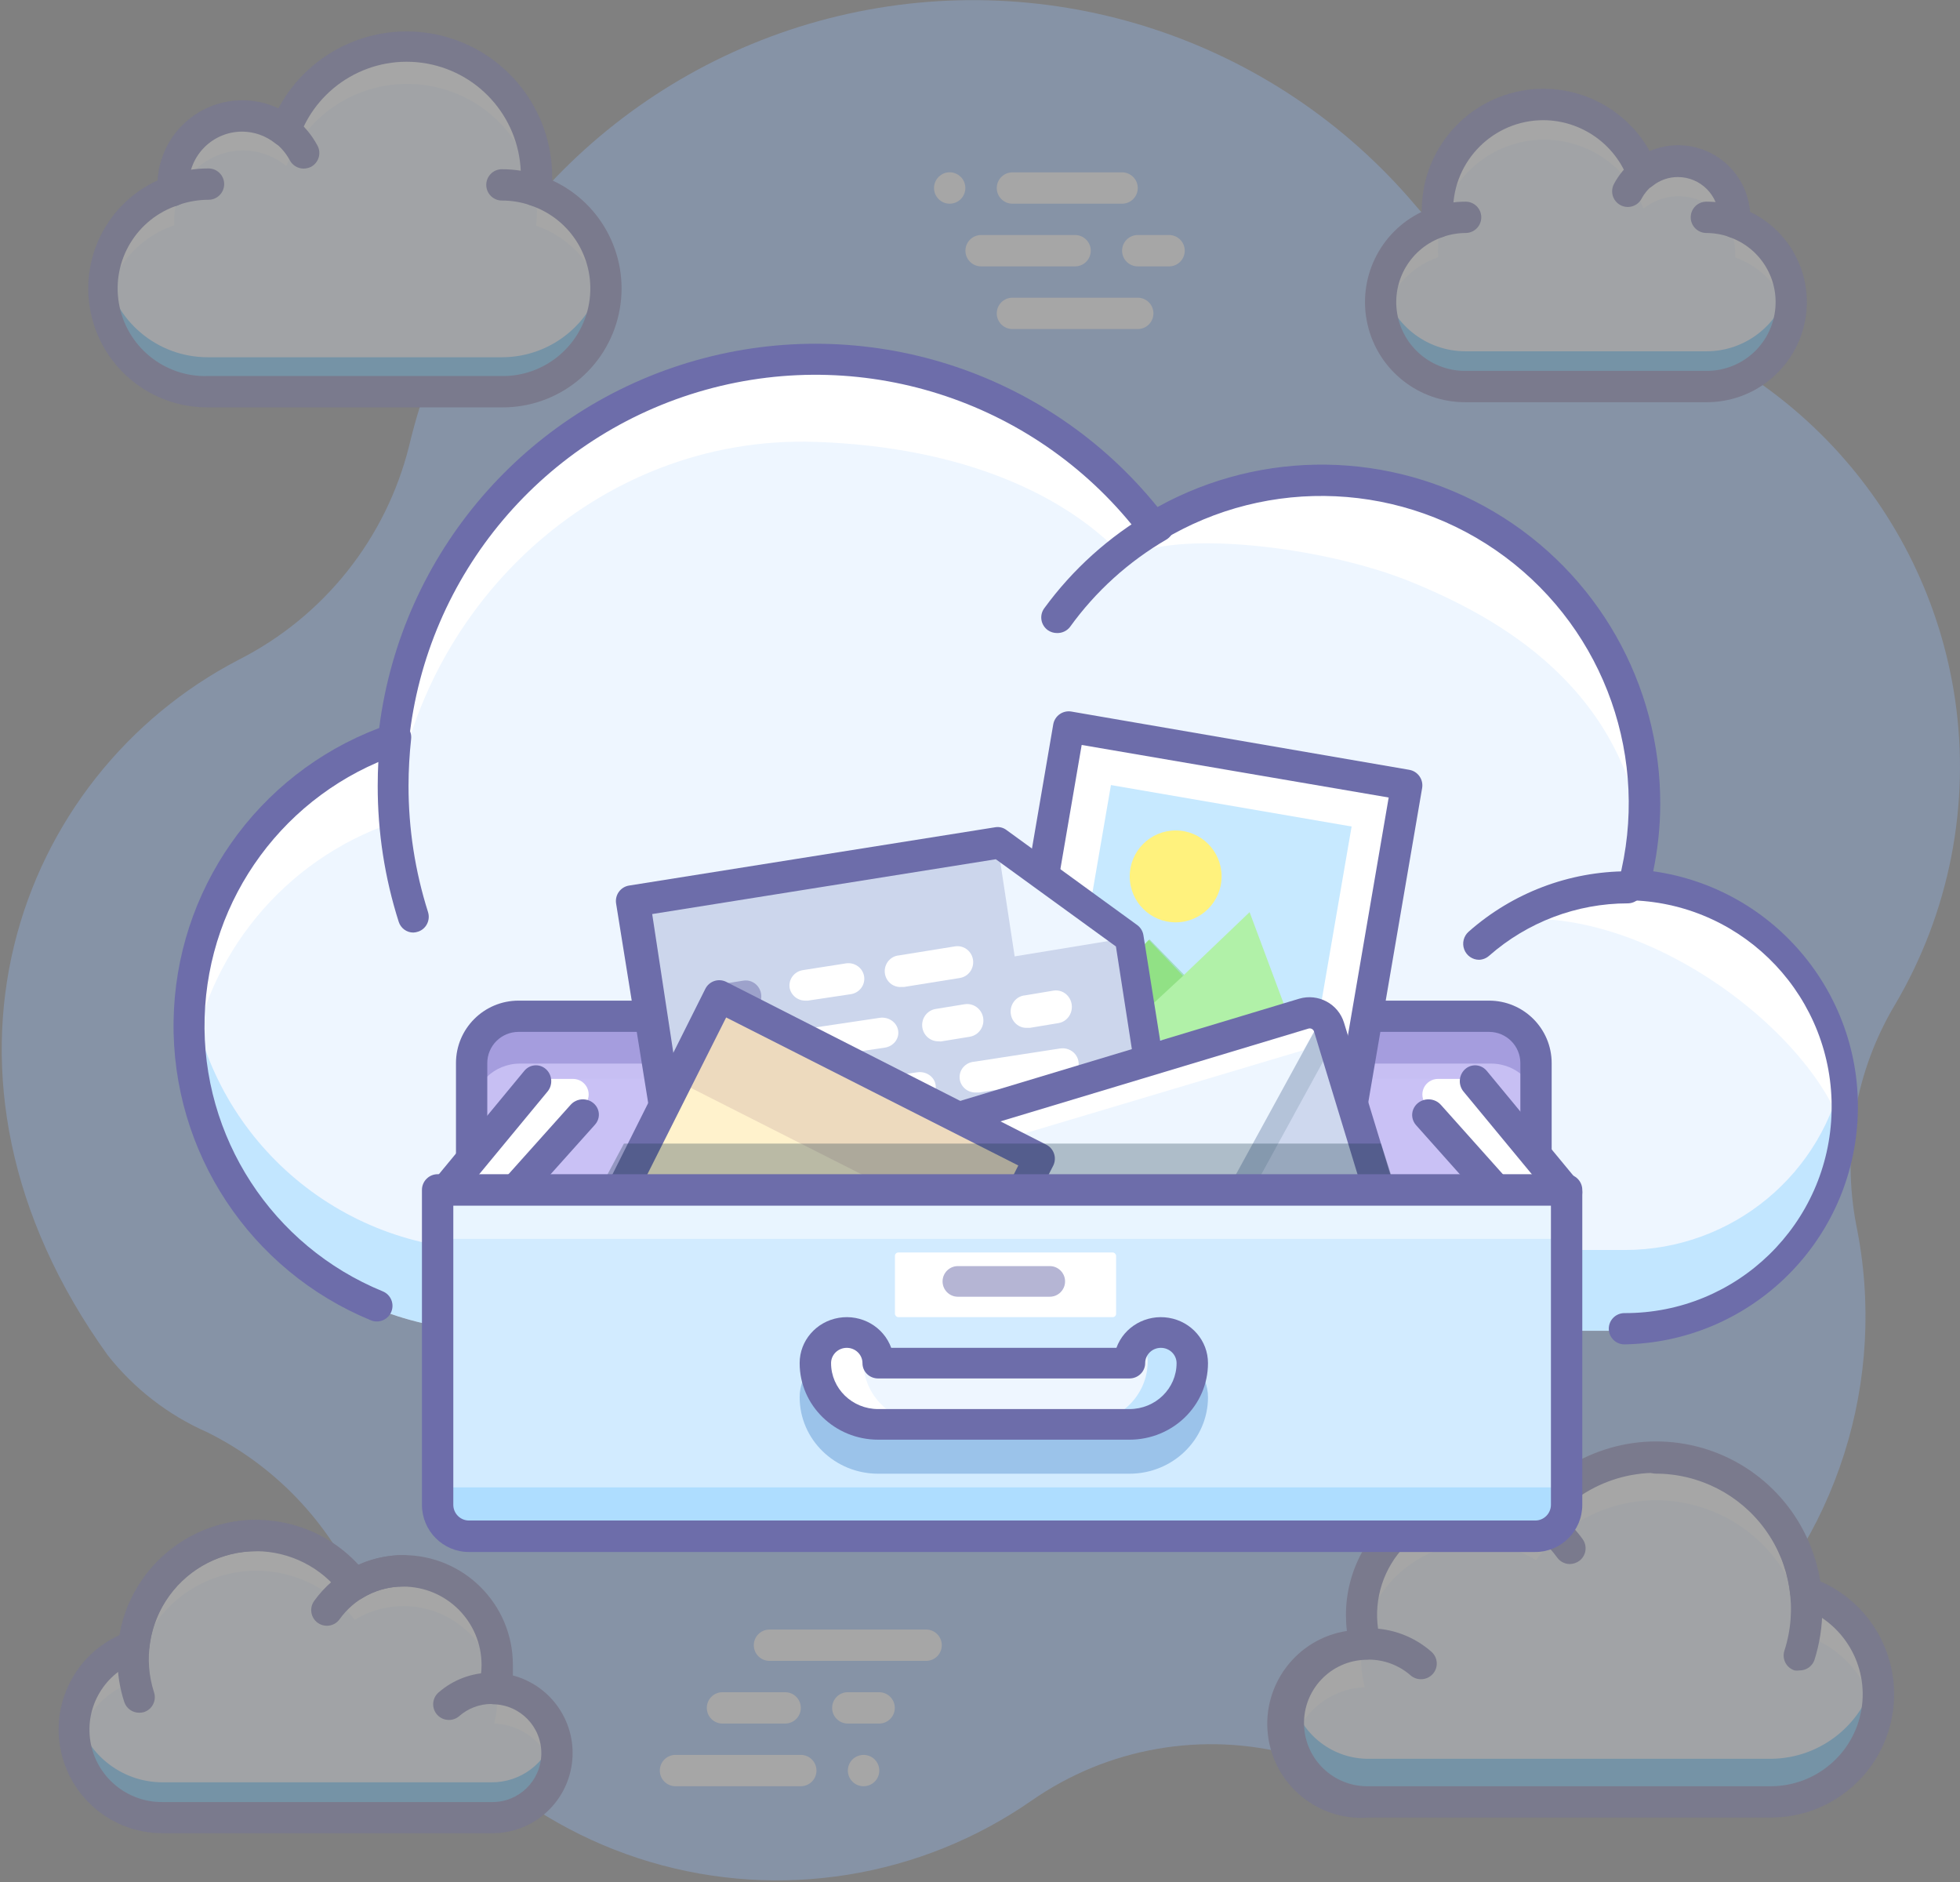 <?xml version="1.0" encoding="UTF-8"?>
<svg width="576px" height="553px" viewBox="0 0 576 553" version="1.1" xmlns="http://www.w3.org/2000/svg" xmlns:xlink="http://www.w3.org/1999/xlink">
    <rect x="0" y="0" width="576" height="553" fill="#808080" stroke="none"/>
    <title>import</title>
    <g id="Grafická-značka" stroke="none" stroke-width="1" fill="none" fill-rule="evenodd">
        <g id="import" fill-rule="nonzero">
            <g id="Group" opacity="0.3">
                <path d="M574.573,205.601 C566.167,148.352 522.967,102.412 466.344,90.509 C446.686,86.295 428.977,75.692 415.981,60.354 C374.479,11.303 308.909,-10.22 246.412,4.694 C183.916,19.608 135.129,68.423 120.249,130.929 C113.476,158.194 95.177,181.165 70.116,193.861 C4.884,227.744 -27.755,315.675 31.677,398.219 C39.424,408.033 49.462,415.795 60.909,420.823 C81.91,431.243 98.309,449.07 106.945,470.865 C121.968,507.72 152.919,535.756 191.075,547.072 C229.23,558.389 270.461,551.761 303.148,529.056 C325.468,513.497 353.515,508.578 379.797,515.613 C424.518,527.738 472.328,515.805 506.109,484.088 C539.889,452.371 554.808,405.406 545.525,360.008 C541.214,337.648 545.312,314.482 557.033,294.958 C572.872,268.034 579.059,236.515 574.573,205.601 Z" id="Path" fill="#95BFFF"></path>
                <path d="M157.4,55.981 C157.585,54.592 157.677,53.193 157.676,51.791 C157.34,33.598 144.208,18.172 126.302,14.938 C108.396,11.703 90.698,21.561 84.019,38.487 C80.466,35.553 76.013,33.928 71.405,33.883 C66.021,33.871 60.852,35.998 57.036,39.797 C53.22,43.596 51.07,48.755 51.058,54.139 C51.058,54.738 51.058,55.29 51.058,55.889 C36.723,60.514 27.952,74.957 30.459,89.809 C32.965,104.662 45.989,115.427 61.047,115.092 L147.502,115.092 C162.346,115.092 175.017,104.366 177.468,89.726 C179.92,75.085 171.434,60.816 157.4,55.981 Z" id="Path" fill="#EEF6FF"></path>
                <path d="M147.502,104.964 L61.047,104.964 C46.167,104.969 33.459,94.226 30.986,79.552 C30.695,81.255 30.541,82.98 30.526,84.708 C30.538,92.787 33.762,100.529 39.487,106.228 C45.212,111.928 52.969,115.117 61.047,115.092 L147.502,115.092 C155.576,115.117 163.328,111.926 169.046,106.225 C174.764,100.525 177.977,92.782 177.977,84.708 C177.977,82.981 177.839,81.257 177.563,79.552 C175.09,94.226 162.382,104.969 147.502,104.964 L147.502,104.964 Z" id="Path" fill="#5CBEFF"></path>
                <path d="M51.196,66.201 C51.196,65.603 51.196,65.05 51.196,64.452 C51.208,59.067 53.359,53.908 57.174,50.109 C60.99,46.31 66.159,44.183 71.543,44.195 C76.151,44.24 80.604,45.865 84.157,48.799 C90.836,31.873 108.535,22.016 126.44,25.25 C144.346,28.484 157.479,43.911 157.814,62.104 C157.815,63.505 157.723,64.904 157.538,66.293 C168.048,69.895 175.771,78.923 177.701,89.864 C177.98,88.221 178.119,86.558 178.116,84.892 C178.088,71.906 169.823,60.369 157.538,56.165 C157.723,54.776 157.815,53.377 157.814,51.976 C157.479,33.783 144.346,18.356 126.44,15.122 C108.535,11.888 90.836,21.745 84.157,38.671 C80.604,35.737 76.151,34.112 71.543,34.067 C66.159,34.055 60.99,36.182 57.174,39.981 C53.359,43.78 51.208,48.939 51.196,54.324 C51.196,54.922 51.196,55.474 51.196,56.073 C38.897,60.223 30.592,71.727 30.526,84.708 C30.538,86.375 30.692,88.039 30.986,89.68 C32.937,78.754 40.682,69.756 51.196,66.201 L51.196,66.201 Z" id="Path" fill="#FFFFFF"></path>
                <path d="M147.502,119.697 L61.047,119.697 C44.588,119.779 30.302,108.363 26.752,92.289 C23.203,76.216 31.352,59.845 46.316,52.988 C46.787,44.72 51.33,37.224 58.443,32.98 C65.555,28.737 74.309,28.299 81.809,31.811 C91.048,14.555 110.822,5.773 129.818,10.49 C148.815,15.206 162.185,32.218 162.279,51.791 C162.279,52.206 162.279,52.574 162.279,52.988 C177.251,59.849 185.4,76.233 181.838,92.312 C178.276,108.392 163.97,119.801 147.502,119.697 Z M71.221,38.671 C67.058,38.659 63.06,40.301 60.107,43.236 C57.155,46.172 55.489,50.16 55.477,54.324 C55.477,54.784 55.477,55.198 55.477,55.659 C55.597,57.697 54.36,59.571 52.439,60.262 C40.237,64.181 32.778,76.48 34.943,89.112 C37.108,101.744 48.237,110.857 61.047,110.489 L147.502,110.489 C160.161,110.61 171.029,101.505 173.127,89.02 C175.225,76.534 167.93,64.378 155.926,60.354 C153.879,59.654 152.596,57.624 152.842,55.474 C152.989,54.252 153.066,53.023 153.072,51.791 C153.113,35.515 141.47,21.555 125.45,18.675 C109.43,15.795 93.654,24.826 88.024,40.098 C87.503,41.473 86.357,42.517 84.94,42.906 C83.52,43.302 81.997,42.994 80.843,42.078 C78.106,39.899 74.719,38.7 71.221,38.671 Z" id="Shape" fill="#6D6DAA"></path>
                <path d="M147.502,54.324 C150.9,54.327 154.275,54.887 157.492,55.981" id="Path" fill="#EEF6FF"></path>
                <path d="M157.492,60.585 C156.976,60.593 156.462,60.516 155.972,60.354 C153.251,59.397 150.386,58.914 147.502,58.927 C144.959,58.927 142.898,56.866 142.898,54.324 C142.898,51.781 144.959,49.72 147.502,49.72 C151.419,49.718 155.309,50.372 159.011,51.653 C161.339,52.556 162.524,55.15 161.681,57.5 C161.055,59.294 159.391,60.52 157.492,60.585 Z" id="Path" fill="#6D6DAA"></path>
                <path d="M51.196,56.027 C54.436,54.892 57.845,54.316 61.277,54.324" id="Path" fill="#EEF6FF"></path>
                <path d="M51.196,60.631 C48.653,61.05 46.252,59.329 45.833,56.787 C45.413,54.244 47.134,51.843 49.677,51.423 C53.408,50.134 57.33,49.48 61.277,49.49 C63.82,49.49 65.881,51.551 65.881,54.093 C65.881,56.636 63.82,58.697 61.277,58.697 C58.365,58.703 55.472,59.185 52.715,60.124 C52.242,60.38 51.728,60.552 51.196,60.631 Z" id="Path" fill="#6D6DAA"></path>
                <path d="M83.697,38.349 C86.003,40.107 87.89,42.355 89.221,44.932" id="Path" fill="#EEF6FF"></path>
                <path d="M89.267,49.536 C87.554,49.548 85.975,48.608 85.17,47.096 C84.108,45.117 82.651,43.378 80.889,41.986 C79.589,40.974 78.928,39.346 79.155,37.715 C79.381,36.084 80.46,34.698 81.986,34.078 C83.511,33.459 85.252,33.7 86.551,34.712 C89.345,36.913 91.65,39.673 93.318,42.814 C94.5,45.065 93.634,47.847 91.385,49.029 C90.723,49.348 90.001,49.521 89.267,49.536 L89.267,49.536 Z" id="Path" fill="#6D6DAA"></path>
                <path d="M422.61,65.234 C422.539,64.084 422.539,62.931 422.61,61.782 C422.642,46.723 433.435,33.841 448.254,31.173 C463.074,28.505 477.681,36.815 482.962,50.917 C487.945,46.945 494.76,46.172 500.506,48.928 C506.252,51.683 509.916,57.481 509.939,63.853 C509.939,64.36 509.939,64.82 509.939,65.28 C521.459,69.219 528.42,80.933 526.372,92.934 C524.324,104.935 513.873,113.678 501.699,113.573 L430.712,113.573 C418.512,113.677 408.046,104.896 406.029,92.862 C404.012,80.829 411.042,69.114 422.61,65.234 L422.61,65.234 Z" id="Path" fill="#EEF6FF"></path>
                <path d="M422.61,75.593 C422.539,74.443 422.539,73.29 422.61,72.14 C422.642,57.082 433.435,44.199 448.254,41.532 C463.074,38.864 477.681,47.173 482.962,61.275 C487.945,57.303 494.76,56.531 500.506,59.286 C506.252,62.041 509.916,67.839 509.939,74.211 C509.939,74.718 509.939,75.178 509.939,75.639 C518.163,78.534 524.274,85.518 526.052,94.053 C528.815,81.766 521.864,69.374 509.939,65.326 C509.939,64.866 509.939,64.406 509.939,63.899 C509.916,57.527 506.252,51.729 500.506,48.974 C494.76,46.218 487.945,46.991 482.962,50.963 C477.681,36.861 463.074,28.551 448.254,31.219 C433.435,33.887 422.642,46.769 422.61,61.828 C422.539,62.977 422.539,64.13 422.61,65.28 C410.608,69.275 403.584,81.712 406.359,94.053 C408.131,85.459 414.31,78.44 422.61,75.593 L422.61,75.593 Z" id="Path" fill="#FFFFFF"></path>
                <path d="M501.469,103.215 L430.712,103.215 C419.005,103.227 408.87,95.084 406.359,83.649 C405.973,85.31 405.772,87.008 405.761,88.713 C405.773,95.319 408.409,101.649 413.088,106.311 C417.767,110.973 424.107,113.585 430.712,113.573 L501.469,113.573 C508.074,113.585 514.413,110.973 519.093,106.311 C523.772,101.649 526.408,95.319 526.42,88.713 C526.408,87.008 526.208,85.31 525.821,83.649 C523.311,95.084 513.176,103.227 501.469,103.215 L501.469,103.215 Z" id="Path" fill="#5CBEFF"></path>
                <path d="M501.469,118.177 L430.712,118.177 C416.953,118.249 404.982,108.774 401.893,95.366 C398.803,81.958 405.419,68.199 417.822,62.242 L417.822,61.782 C417.854,45.516 428.855,31.32 444.597,27.231 C460.34,23.141 476.859,30.187 484.804,44.38 C491.092,41.688 498.292,42.193 504.144,45.735 C509.995,49.277 513.781,55.422 514.312,62.242 C526.707,68.195 533.324,81.941 530.247,95.343 C527.169,108.745 515.219,118.227 501.469,118.177 L501.469,118.177 Z M453.592,35.31 C438.958,35.31 427.08,47.147 427.029,61.782 C427.029,62.794 427.029,63.761 427.029,64.728 C427.293,66.84 426.075,68.858 424.083,69.608 C414.67,72.78 408.958,82.321 410.607,92.116 C412.257,101.911 420.78,109.056 430.712,108.969 L501.469,108.969 C511.366,109.034 519.853,101.921 521.521,92.165 C523.189,82.409 517.546,72.881 508.19,69.654 C506.25,68.979 504.991,67.101 505.105,65.05 C505.128,64.698 505.128,64.344 505.105,63.991 C505.08,57.373 499.708,52.022 493.09,52.022 C490.376,52.012 487.742,52.938 485.632,54.646 C484.481,55.565 482.958,55.878 481.537,55.486 C480.116,55.094 478.969,54.046 478.451,52.666 C474.571,42.281 464.678,35.374 453.592,35.31 Z" id="Shape" fill="#6D6DAA"></path>
                <path d="M430.712,63.853 C427.924,63.862 425.155,64.329 422.518,65.234" id="Path" fill="#EEF6FF"></path>
                <path d="M422.518,69.838 C420.301,69.792 418.431,68.173 418.07,65.984 C417.709,63.796 418.96,61.662 421.045,60.907 C424.148,59.802 427.418,59.242 430.712,59.249 C433.255,59.249 435.316,61.311 435.316,63.853 C435.316,66.396 433.255,68.457 430.712,68.457 C428.439,68.468 426.183,68.857 424.037,69.608 C423.543,69.752 423.032,69.829 422.518,69.838 L422.518,69.838 Z" id="Path" fill="#6D6DAA"></path>
                <path d="M509.709,65.28 C507.065,64.334 504.277,63.851 501.469,63.853" id="Path" fill="#EEF6FF"></path>
                <path d="M509.709,69.884 C509.191,69.878 508.677,69.785 508.19,69.608 C506.028,68.857 503.757,68.468 501.469,68.457 C498.926,68.457 496.865,66.396 496.865,63.853 C496.865,61.311 498.926,59.249 501.469,59.249 C504.792,59.246 508.092,59.806 511.228,60.907 C513.392,61.617 514.712,63.803 514.332,66.049 C513.952,68.295 511.986,69.926 509.709,69.884 L509.709,69.884 Z" id="Path" fill="#6D6DAA"></path>
                <path d="M482.916,50.641 C481.006,52.096 479.436,53.95 478.313,56.073" id="Path" fill="#EEF6FF"></path>
                <path d="M478.359,60.815 C476.744,60.81 475.25,59.961 474.421,58.576 C473.592,57.191 473.549,55.472 474.308,54.047 C475.73,51.36 477.707,49.007 480.108,47.142 C482.118,45.596 485,45.966 486.553,47.97 C488.099,49.98 487.728,52.862 485.724,54.416 C484.372,55.475 483.258,56.809 482.456,58.329 C481.663,59.859 480.082,60.818 478.359,60.815 Z" id="Path" fill="#6D6DAA"></path>
                <path d="M279.117,59.848 C277.894,59.855 276.718,59.375 275.849,58.513 C274.977,57.648 274.487,56.472 274.487,55.244 C274.487,54.017 274.977,52.84 275.849,51.976 C276.282,51.561 276.78,51.219 277.322,50.963 C279.045,50.254 281.026,50.653 282.34,51.976 C282.785,52.401 283.131,52.92 283.353,53.495 C283.934,54.911 283.774,56.524 282.925,57.798 C282.075,59.072 280.648,59.84 279.117,59.848 Z" id="Path" fill="#FFFFFF"></path>
                <path d="M315.946,78.263 L288.324,78.263 C285.782,78.263 283.721,76.202 283.721,73.659 C283.721,71.116 285.782,69.055 288.324,69.055 L315.946,69.055 C318.488,69.055 320.549,71.116 320.549,73.659 C320.549,76.202 318.488,78.263 315.946,78.263 Z" id="Path" fill="#FFFFFF"></path>
                <path d="M329.756,59.848 L297.531,59.848 C294.989,59.848 292.928,57.787 292.928,55.244 C292.928,52.702 294.989,50.641 297.531,50.641 L329.756,50.641 C332.299,50.641 334.36,52.702 334.36,55.244 C334.36,57.787 332.299,59.848 329.756,59.848 Z" id="Path" fill="#FFFFFF"></path>
                <path d="M343.567,78.263 L334.36,78.263 C331.817,78.263 329.756,76.202 329.756,73.659 C329.756,71.116 331.817,69.055 334.36,69.055 L343.567,69.055 C346.109,69.055 348.17,71.116 348.17,73.659 C348.17,76.202 346.109,78.263 343.567,78.263 Z" id="Path" fill="#FFFFFF"></path>
                <path d="M334.36,96.677 L297.531,96.677 C294.989,96.677 292.928,94.616 292.928,92.074 C292.928,89.531 294.989,87.47 297.531,87.47 L334.36,87.47 C336.902,87.47 338.963,89.531 338.963,92.074 C338.963,94.616 336.902,96.677 334.36,96.677 Z" id="Path" fill="#FFFFFF"></path>
                <path d="M253.752,524.821 C252.544,524.815 251.387,524.336 250.529,523.485 C249.658,522.621 249.168,521.444 249.168,520.217 C249.168,518.989 249.658,517.813 250.529,516.948 C250.953,516.534 251.454,516.206 252.002,515.981 C253.727,515.247 255.724,515.632 257.052,516.953 C258.381,518.275 258.776,520.27 258.051,521.998 C257.326,523.726 255.626,524.843 253.752,524.821 L253.752,524.821 Z" id="Path" fill="#FFFFFF"></path>
                <path d="M258.355,506.406 L249.148,506.406 C246.606,506.406 244.545,504.345 244.545,501.802 C244.545,499.26 246.606,497.198 249.148,497.198 L258.355,497.198 C260.898,497.198 262.959,499.26 262.959,501.802 C262.959,504.345 260.898,506.406 258.355,506.406 Z" id="Path" fill="#FFFFFF"></path>
                <path d="M272.166,487.991 L226.13,487.991 C223.588,487.991 221.527,485.93 221.527,483.387 C221.527,480.845 223.588,478.784 226.13,478.784 L272.166,478.784 C274.708,478.784 276.769,480.845 276.769,483.387 C276.769,485.93 274.708,487.991 272.166,487.991 Z" id="Path" fill="#FFFFFF"></path>
                <path d="M230.734,506.406 L212.32,506.406 C209.777,506.406 207.716,504.345 207.716,501.802 C207.716,499.26 209.777,497.198 212.32,497.198 L230.734,497.198 C233.276,497.198 235.338,499.26 235.338,501.802 C235.338,504.345 233.276,506.406 230.734,506.406 Z" id="Path" fill="#FFFFFF"></path>
                <path d="M235.338,524.821 L198.509,524.821 C195.967,524.821 193.906,522.759 193.906,520.217 C193.906,517.674 195.967,515.613 198.509,515.613 L235.338,515.613 C237.88,515.613 239.941,517.674 239.941,520.217 C239.941,522.759 237.88,524.821 235.338,524.821 Z" id="Path" fill="#FFFFFF"></path>
                <path d="M401.065,483.065 C400.347,480.298 399.976,477.453 399.96,474.594 C399.928,462.395 406.49,451.131 417.119,445.143 C427.747,439.155 440.782,439.379 451.198,445.729 C462.156,431.211 480.884,424.881 498.403,429.771 C515.922,434.662 528.662,449.778 530.517,467.873 C545.128,472.872 553.993,487.694 551.485,502.932 C548.978,518.171 535.832,529.37 520.389,529.424 L402.262,529.424 C389.461,529.755 378.815,519.645 378.485,506.843 C378.154,494.041 388.264,483.396 401.065,483.065 Z" id="Path" fill="#EEF6FF"></path>
                <path d="M401.065,495.725 C400.347,492.958 399.976,490.113 399.96,487.254 C399.959,485.899 400.051,484.546 400.237,483.203 C393.276,483.696 386.915,487.321 382.942,493.057 C378.968,498.794 377.812,506.023 379.797,512.713 C382.42,503.016 391.029,496.14 401.065,495.725 L401.065,495.725 Z" id="Path" fill="#FFFFFF"></path>
                <path d="M433.889,453.463 C440.06,453.477 446.11,455.181 451.382,458.389 C462.341,443.872 481.068,437.541 498.587,442.432 C516.106,447.323 528.847,462.438 530.701,480.533 C541.318,484.223 549.184,493.263 551.371,504.288 C551.833,502.155 552.064,499.979 552.062,497.797 C552.051,484.287 543.474,472.271 530.701,467.873 C528.847,449.778 516.106,434.662 498.587,429.771 C481.068,424.881 462.341,431.211 451.382,445.729 C440.966,439.379 427.931,439.155 417.303,445.143 C406.674,451.131 400.112,462.395 400.144,474.594 C400.172,476.635 400.388,478.67 400.789,480.671 C403.911,464.862 417.774,453.466 433.889,453.463 L433.889,453.463 Z" id="Path" fill="#FFFFFF"></path>
                <path d="M401.065,470.405 C401.065,469.622 400.743,468.84 400.605,468.011 C400.434,468.847 400.311,469.693 400.237,470.543 L401.065,470.405 Z" id="Path" fill="#5CBEFF"></path>
                <path d="M520.389,516.764 L402.262,516.764 C391.925,516.829 382.813,509.994 379.981,500.053 C379.392,502.057 379.082,504.133 379.06,506.222 C379.06,518.934 389.366,529.24 402.078,529.24 L520.205,529.24 C537.679,529.24 551.852,515.087 551.877,497.613 C551.86,495.538 551.629,493.471 551.187,491.444 C548.203,506.107 535.352,516.672 520.389,516.764 L520.389,516.764 Z" id="Path" fill="#5CBEFF"></path>
                <path d="M402.262,534.028 C387.448,535.223 374.344,524.481 372.609,509.72 C370.874,494.959 381.13,481.471 395.817,479.198 C395.635,477.67 395.543,476.133 395.541,474.594 C395.509,461.449 402.22,449.206 413.318,442.163 C424.416,435.119 438.351,434.258 450.231,439.882 C462.769,425.798 482.295,420.189 500.397,425.472 C518.498,430.755 531.942,445.986 534.936,464.604 C550.652,471.481 559.391,488.437 555.873,505.228 C552.355,522.018 537.544,534.039 520.389,534.028 L402.262,534.028 Z M433.889,445.407 C424.843,445.362 416.293,449.533 410.761,456.69 C405.229,463.846 403.346,473.172 405.669,481.914 C406.018,483.263 405.738,484.698 404.906,485.816 C404.074,486.935 402.78,487.616 401.387,487.669 C391.129,487.898 382.998,496.4 383.226,506.659 C383.455,516.918 391.957,525.049 402.216,524.821 L520.343,524.821 C533.553,524.839 544.84,515.305 547.03,502.277 C549.221,489.25 541.672,476.548 529.182,472.246 C527.49,471.666 526.287,470.158 526.098,468.379 C524.433,452.156 513.013,438.603 497.308,434.212 C481.603,429.82 464.81,435.485 454.973,448.491 C453.549,450.355 450.952,450.851 448.942,449.642 C444.402,446.89 439.198,445.425 433.889,445.407 L433.889,445.407 Z" id="Shape" fill="#6D6DAA"></path>
                <path d="M528.814,490.799 C528.341,490.869 527.86,490.869 527.387,490.799 C526.219,490.43 525.246,489.61 524.685,488.521 C524.123,487.432 524.019,486.165 524.394,484.999 C528.306,472.908 526.207,459.676 518.743,449.392 C511.28,439.107 499.352,433.007 486.645,432.977 C484.103,432.977 482.042,430.916 482.042,428.373 C482.042,425.831 484.103,423.77 486.645,423.77 C513.643,423.82 535.51,445.708 535.535,472.707 C535.542,477.847 534.75,482.956 533.187,487.853 C532.492,489.655 530.745,490.832 528.814,490.799 Z" id="Path" fill="#6D6DAA"></path>
                <path d="M417.546,493.377 C416.427,493.376 415.347,492.967 414.508,492.226 C411.111,489.27 406.765,487.636 402.262,487.623 C399.72,487.623 397.659,485.562 397.659,483.019 C397.659,480.476 399.72,478.415 402.262,478.415 C409.04,478.38 415.593,480.838 420.676,485.321 C422.581,487 422.766,489.904 421.091,491.812 C420.197,492.83 418.9,493.402 417.546,493.377 Z" id="Path" fill="#6D6DAA"></path>
                <path d="M461.326,459.54 C459.844,459.533 458.456,458.814 457.597,457.607 C452.117,449.963 443.294,445.423 433.889,445.407 C431.346,445.407 429.285,443.346 429.285,440.803 C429.285,438.261 431.346,436.2 433.889,436.2 C446.261,436.219 457.872,442.178 465.101,452.22 C465.819,453.214 466.111,454.453 465.912,455.663 C465.713,456.873 465.04,457.954 464.042,458.666 C463.244,459.221 462.298,459.526 461.326,459.54 Z" id="Path" fill="#6D6DAA"></path>
                <path d="M145.246,496.094 C145.82,493.821 146.114,491.486 146.121,489.142 C146.092,479.192 140.715,470.026 132.044,465.147 C123.372,460.268 112.747,460.43 104.229,465.571 C95.275,453.672 79.946,448.474 65.601,452.472 C51.257,456.47 40.827,468.849 39.319,483.664 C27.321,487.749 20.05,499.924 22.141,512.424 C24.232,524.924 35.07,534.07 47.743,534.028 L144.418,534.028 C151.194,534.176 157.534,530.698 161.05,524.903 C164.567,519.109 164.724,511.878 161.465,505.936 C158.205,499.993 152.022,496.242 145.246,496.094 L145.246,496.094 Z" id="Path" fill="#EEF6FF"></path>
                <path d="M145.246,506.406 C145.82,504.133 146.114,501.798 146.121,499.454 C146.19,498.35 146.19,497.243 146.121,496.14 C155.973,496.909 163.574,505.132 163.568,515.015 C163.582,516.806 163.333,518.589 162.832,520.309 C160.629,512.335 153.513,506.709 145.246,506.406 Z" id="Path" fill="#FFFFFF"></path>
                <path d="M118.546,471.878 C113.493,471.893 108.541,473.295 104.229,475.929 C95.275,464.03 79.946,458.832 65.601,462.83 C51.257,466.829 40.827,479.207 39.319,494.022 C30.64,497.055 24.202,504.438 22.378,513.449 C22.045,511.704 21.876,509.932 21.871,508.155 C21.859,497.103 28.869,487.263 39.319,483.664 C40.827,468.849 51.257,456.47 65.601,452.472 C79.946,448.474 95.275,453.672 104.229,465.571 C112.747,460.43 123.372,460.268 132.044,465.147 C140.715,470.026 146.092,479.192 146.121,489.142 C146.116,490.827 145.947,492.508 145.614,494.16 C143.066,481.224 131.73,471.893 118.546,471.878 L118.546,471.878 Z" id="Path" fill="#FFFFFF"></path>
                <path d="M145.246,485.735 C145.246,485.091 145.246,484.446 145.614,483.802 C145.614,484.446 145.845,485.137 145.937,485.827 L145.246,485.735 Z" id="Path" fill="#5CBEFF"></path>
                <path d="M47.743,523.67 L144.418,523.67 C152.967,523.742 160.508,518.086 162.832,509.859 C163.312,511.504 163.56,513.209 163.569,514.923 C163.618,520.013 161.615,524.908 158.011,528.504 C154.408,532.099 149.507,534.09 144.418,534.028 L47.743,534.028 C40.881,534.028 34.301,531.302 29.449,526.45 C24.597,521.598 21.871,515.017 21.871,508.155 C21.875,506.455 22.045,504.759 22.378,503.091 C24.919,515.076 35.492,523.654 47.743,523.67 L47.743,523.67 Z" id="Path" fill="#5CBEFF"></path>
                <path d="M144.418,538.632 L47.743,538.632 C33.384,538.649 20.961,528.641 17.921,514.607 C14.881,500.573 22.05,486.321 35.129,480.395 C37.778,465.07 48.91,452.585 63.832,448.204 C78.753,443.823 94.868,448.309 105.379,459.77 C109.498,457.891 113.972,456.917 118.5,456.916 C136.297,456.916 150.724,471.344 150.724,489.142 C150.724,490.201 150.724,491.26 150.724,492.272 C162.23,495.31 169.667,506.448 168.063,518.24 C166.459,530.032 156.317,538.778 144.418,538.632 Z M75.364,455.765 C59.119,455.709 45.489,468.004 43.876,484.17 C43.687,485.949 42.484,487.457 40.792,488.037 C30.875,491.363 24.849,501.406 26.58,511.721 C28.31,522.037 37.284,529.563 47.743,529.47 L144.418,529.47 C152.35,529.636 158.915,523.339 159.08,515.406 C159.245,507.473 152.948,500.908 145.016,500.743 C143.632,500.677 142.351,499.99 141.529,498.874 C140.708,497.757 140.433,496.33 140.781,494.989 C141.269,493.094 141.516,491.145 141.517,489.188 C141.517,476.475 131.212,466.17 118.5,466.17 C114.239,466.153 110.06,467.333 106.438,469.576 C104.418,470.813 101.789,470.315 100.362,468.425 C94.479,460.515 85.222,455.827 75.364,455.765 L75.364,455.765 Z" id="Shape" fill="#6D6DAA"></path>
                <path d="M40.884,503.23 C38.892,503.228 37.128,501.946 36.51,500.053 C35.182,495.981 34.514,491.722 34.531,487.439 C34.531,464.879 52.805,446.583 75.364,446.558 C77.907,446.558 79.968,448.619 79.968,451.161 C79.968,453.704 77.907,455.765 75.364,455.765 C65.243,455.793 55.742,460.65 49.792,468.838 C43.842,477.026 42.157,487.563 45.257,497.198 C45.649,498.364 45.558,499.638 45.005,500.737 C44.451,501.835 43.481,502.666 42.311,503.045 C41.846,503.174 41.366,503.236 40.884,503.23 L40.884,503.23 Z" id="Path" fill="#6D6DAA"></path>
                <path d="M131.896,505.347 C130.574,505.345 129.316,504.775 128.443,503.782 C126.768,501.874 126.953,498.97 128.858,497.29 C133.167,493.524 138.695,491.447 144.418,491.444 C146.96,491.444 149.021,493.505 149.021,496.047 C149.021,498.59 146.96,500.651 144.418,500.651 C140.925,500.655 137.554,501.932 134.934,504.242 C134.088,504.966 133.009,505.358 131.896,505.347 L131.896,505.347 Z" id="Path" fill="#6D6DAA"></path>
                <path d="M96.08,477.679 C95.105,477.682 94.154,477.376 93.364,476.804 C91.314,475.324 90.841,472.467 92.305,470.405 C98.35,461.947 108.104,456.924 118.5,456.916 C121.042,456.916 123.103,458.977 123.103,461.52 C123.103,464.062 121.042,466.123 118.5,466.123 C111.083,466.132 104.125,469.714 99.809,475.745 C98.95,476.952 97.562,477.672 96.08,477.679 Z" id="Path" fill="#6D6DAA"></path>
            </g>
            <path d="M480.076,260.055 C489.831,222.514 475.894,182.794 444.842,159.637 C413.79,136.479 371.828,134.512 338.755,154.663 C307.837,113.669 255.051,95.799 205.665,109.607 C156.28,123.415 120.344,166.091 115.062,217.206 C73.906,231.444 49.034,273.399 56.236,316.437 C63.438,359.474 100.607,391 144.145,391 L477.269,391 C512.96,391.21 542.218,362.678 542.985,326.912 C543.751,291.146 515.744,261.38 480.076,260.055 L480.076,260.055 Z" id="Path" fill="#EEF6FF"></path>
            <g id="Group" opacity="0.3" transform="translate(55, 290)" fill="#5CBEFF">
                <path d="M422.534,77.265 L89.267,77.265 C44.542,77.259 6.74,44.215 0.875,0 C0.298,3.999 0.005,8.034 -8.17794469e-15,12.074 C0.012,35.671 9.424,58.296 26.165,74.973 C42.906,91.65 65.604,101.012 89.267,101 L422.534,101 C458.672,101 487.975,71.8 488,35.763 C487.983,31.775 487.614,27.796 486.895,23.873 C481.148,54.812 454.088,77.26 422.534,77.265 Z" id="Path"></path>
            </g>
            <path d="M115.245,241.778 C121.745,178.901 175.168,127.623 239.7,129.832 C283.397,131.305 313.681,145.667 330.598,164.033 C344.979,155.333 389.138,160.534 414.72,170.983 C440.303,181.432 477.362,201.87 483.216,248.729 C483.734,244.76 484,240.763 484,236.761 C484.004,202.403 465.441,170.716 435.447,153.884 C405.452,137.051 368.696,137.694 339.31,155.563 C308.341,114.652 255.466,96.817 205.999,110.597 C156.531,124.377 120.536,166.968 115.245,217.98 C79.219,230.369 55.027,264.213 55,302.262 C55.036,306.19 55.329,310.111 55.876,314 C60.458,280.678 83.409,252.758 115.245,241.778 Z" id="Path" fill="#FFFFFF"></path>
            <path d="M443,270.288 C486.024,265.675 537.441,307.197 542.899,337 C543.615,333.073 543.983,329.09 544,325.097 C543.965,291.228 518.235,262.986 484.693,260 C473.731,260 452.173,263.552 443,270.288 Z" id="Path" fill="#FFFFFF"></path>
            <path d="M477.382,395 C474.843,395 472.785,392.943 472.785,390.405 C472.785,387.867 474.843,385.81 477.382,385.81 C510.478,385.931 537.566,359.518 538.268,326.44 C538.97,293.362 513.027,265.823 479.956,264.542 C478.574,264.485 477.291,263.81 476.462,262.703 C475.637,261.58 475.367,260.144 475.727,258.798 C485.011,223.206 471.772,185.543 442.257,163.58 C412.742,141.618 372.852,139.748 341.41,158.851 C339.403,160.058 336.81,159.563 335.388,157.703 C305.616,118.403 254.839,101.288 207.341,114.543 C159.843,127.798 125.275,168.729 120.169,217.762 C119.98,219.538 118.779,221.043 117.089,221.622 C83.849,233.016 61.158,263.817 60.135,298.931 C59.112,334.045 79.972,366.114 112.493,379.422 C114.841,380.387 115.962,383.071 114.998,385.419 C114.033,387.766 111.347,388.888 108.999,387.923 C73.466,373.318 50.472,338.487 51.009,300.084 C51.547,261.681 75.507,227.508 111.435,213.902 C117.976,162.553 154.539,120.06 204.351,105.92 C254.163,91.78 307.609,108.721 340.169,148.972 C371.039,131.879 408.656,132.406 439.034,150.359 C469.412,168.311 488.008,201.003 487.908,236.281 C487.891,242.905 487.197,249.511 485.84,255.994 C521.944,261.06 548.083,293.026 545.869,329.405 C543.656,365.783 513.834,394.346 477.382,395 L477.382,395 Z" id="Path" fill="#6D6DAA"></path>
            <path d="M121.452,274 C119.504,273.999 117.777,272.722 117.172,270.837 C113.065,257.942 110.982,244.468 111,230.913 C110.998,225.966 111.269,221.023 111.811,216.108 C112.085,213.576 114.324,211.75 116.812,212.028 C119.3,212.307 121.095,214.584 120.822,217.116 C120.32,221.682 120.064,226.273 120.056,230.867 C120.046,243.456 121.977,255.969 125.778,267.949 C126.547,270.354 125.257,272.939 122.894,273.725 C122.429,273.888 121.944,273.98 121.452,274 L121.452,274 Z" id="Path" fill="#6D6DAA"></path>
            <path d="M434.668,282 C432.725,281.997 430.986,280.784 430.301,278.952 C429.615,277.12 430.126,275.052 431.583,273.757 C444.515,262.328 461.125,256.018 478.326,256 C480.907,256 483,258.109 483,260.71 C483,263.311 480.907,265.42 478.326,265.42 C463.356,265.439 448.897,270.909 437.613,280.822 C436.797,281.548 435.755,281.965 434.668,282 Z" id="Path" fill="#6D6DAA"></path>
            <path d="M310.603,185.997 C309.655,185.995 308.729,185.706 307.952,185.168 C306.943,184.456 306.262,183.374 306.062,182.164 C305.861,180.953 306.156,179.713 306.882,178.719 C315.233,167.275 325.895,157.674 338.191,150.526 C340.4,149.381 343.127,150.165 344.375,152.302 C345.623,154.439 344.947,157.171 342.843,158.495 C331.642,165 321.955,173.776 314.418,184.247 C313.501,185.398 312.084,186.048 310.603,185.997 Z" id="Path" fill="#6D6DAA"></path>
            <path d="M152.809,299 L438.191,299 C445.818,299 452,305.178 452,312.8 L452,391 L139,391 L139,312.8 C139,305.178 145.182,299 152.809,299 Z" id="Path" fill="#C7BFF3"></path>
            <path d="M438.191,299 L152.809,299 C145.182,299 139,305.044 139,312.5 L139,326 C139,318.544 145.182,312.5 152.809,312.5 L438.191,312.5 C445.818,312.5 452,318.544 452,326 L452,312.5 C452,305.044 445.818,299 438.191,299 Z" id="Path" fill="#554DAB" opacity="0.3"></path>
            <path d="M451.4,395 C448.859,395 446.8,392.945 446.8,390.409 L446.8,312.364 C446.8,307.293 442.681,303.182 437.6,303.182 L152.4,303.182 C147.319,303.182 143.2,307.293 143.2,312.364 L143.2,390.409 C143.2,392.945 141.141,395 138.6,395 C136.059,395 134,392.945 134,390.409 L134,312.364 C134,302.222 142.238,294 152.4,294 L437.6,294 C447.762,294 456,302.222 456,312.364 L456,390.409 C456,392.945 453.941,395 451.4,395 Z" id="Path" fill="#6D6DAA"></path>
            <polygon id="Path" fill="#C9C1F5" points="156.667 317 129 349 461 349 433.333 317"></polygon>
            <polygon id="Rectangle" fill="#FFFFFF" transform="translate(355.064, 276.254) rotate(-80.23) translate(-355.064, -276.254) " points="300.672 226.007 409.457 226.006 409.456 326.501 300.671 326.502"></polygon>
            <polygon id="Rectangle" fill="#C7E9FF" transform="translate(355.755, 272.117) rotate(-80.23) translate(-355.755, -272.117) " points="319.869 236.232 391.641 236.232 391.641 308.001 319.869 308.001"></polygon>
            <polygon id="Path" fill="#B1F1A8" points="384 313 314 300.79 337.561 276.14 347.633 286.731 367.229 268"></polygon>
            <polygon id="Path" fill="#48BC33" opacity="0.3" points="314 300.268 337.818 276 348 286.427 330.125 303"></polygon>
            <circle id="Oval" fill="#FFF27D" cx="345.5" cy="257.5" r="13.5"></circle>
            <path d="M394.904,343 L394.119,343 L294.852,325.889 C293.64,325.682 292.56,325 291.852,323.993 C291.14,322.988 290.858,321.739 291.068,320.524 L309.528,212.818 C309.741,211.609 310.426,210.536 311.43,209.833 C312.434,209.13 313.675,208.856 314.881,209.072 L414.148,226.183 C415.36,226.389 416.44,227.072 417.148,228.079 C417.86,229.084 418.142,230.332 417.932,231.547 L399.472,339.254 C399.05,341.443 397.129,343.018 394.904,343 Z M300.944,317.564 L391.166,333.103 L408.102,234.322 L317.881,218.876 L300.944,317.564 Z" id="Shape" fill="#6D6DAA"></path>
            <polygon id="Path" fill="#CCD6EC" points="343 350 331.094 274.965 292.708 247 185 264.167 198.607 350"></polygon>
            <polygon id="Path" fill="#EEF6FF" points="293 247 298.188 281 331 275.617"></polygon>
            <path d="M343.874,354.941 C341.6,354.97 339.648,353.326 339.284,351.075 L327.947,278.089 L292.648,252.457 L191.664,268.563 L204.012,349.603 C204.417,352.144 202.691,354.534 200.156,354.941 C197.621,355.347 195.237,353.617 194.831,351.075 L181.061,265.48 C180.863,264.271 181.153,263.033 181.868,262.04 C182.583,261.046 183.664,260.38 184.871,260.188 L292.419,243.069 C293.617,242.852 294.85,243.153 295.815,243.897 L334.189,271.785 C335.172,272.499 335.832,273.575 336.025,274.776 L347.914,349.603 C348.38,351.99 346.912,354.329 344.563,354.941 L343.874,354.941 Z" id="Path" fill="#6D6DAA"></path>
            <path d="M236.707,294 C234.393,294.029 232.405,292.387 232.035,290.139 C231.728,287.675 233.466,285.416 235.96,285.037 L248.574,283.061 C249.802,282.862 251.059,283.153 252.067,283.869 C253.076,284.585 253.752,285.667 253.947,286.876 C254.134,288.09 253.819,289.327 253.073,290.311 C252.327,291.295 251.212,291.945 249.976,292.115 L237.408,294 L236.707,294 Z" id="Path" fill="#FFFFFF"></path>
            <path d="M264.916,289.987 C263.286,290.111 261.715,289.342 260.795,287.968 C259.874,286.594 259.744,284.825 260.453,283.327 C261.162,281.828 262.602,280.829 264.232,280.705 L280.651,278.059 C282.281,277.794 283.925,278.433 284.966,279.737 C286.007,281.04 286.285,282.809 285.696,284.378 C285.107,285.946 283.74,287.076 282.111,287.341 L265.646,289.987 L264.916,289.987 Z" id="Path" fill="#FFFFFF"></path>
            <path d="M238.088,310.986 C235.494,311.18 233.223,309.373 233.015,306.95 C232.808,304.527 234.742,302.406 237.336,302.212 L258.519,299.053 C261.112,298.677 263.541,300.337 263.943,302.76 C264.345,305.183 262.568,307.452 259.974,307.827 L238.839,310.942 L238.088,310.986 Z" id="Path" fill="#FFFFFF"></path>
            <path d="M275.78,305.952 C273.443,305.983 271.436,304.276 271.063,301.94 C270.859,300.685 271.157,299.4 271.892,298.368 C272.627,297.337 273.738,296.645 274.978,296.446 L283.468,295.061 C285.153,294.788 286.855,295.446 287.931,296.787 C289.007,298.129 289.294,299.95 288.685,301.564 C288.076,303.179 286.663,304.342 284.978,304.615 L276.487,306 L275.78,305.952 Z" id="Path" fill="#FFFFFF"></path>
            <path d="M301.974,301.986 C299.425,302.184 297.204,300.208 297.013,297.573 C296.822,294.938 298.733,292.642 301.282,292.444 L309.588,291.061 C311.237,290.788 312.901,291.445 313.954,292.785 C315.007,294.125 315.288,295.944 314.692,297.556 C314.096,299.169 312.714,300.33 311.065,300.603 L302.712,301.986 L301.974,301.986 Z" id="Path" fill="#FFFFFF"></path>
            <path d="M241.004,327.988 C238.44,328.166 236.206,326.381 236.013,324 C235.821,321.62 237.744,319.545 240.308,319.366 L269.555,315.055 C272.119,314.675 274.53,316.296 274.94,318.676 C275.35,321.057 273.605,323.296 271.041,323.677 L241.747,327.988 L241.004,327.988 Z" id="Path" fill="#FFFFFF"></path>
            <path d="M287.03,320.987 C284.452,321.174 282.207,319.302 282.013,316.805 C281.82,314.309 283.753,312.133 286.33,311.945 L311.528,308.058 C313.195,307.799 314.878,308.422 315.942,309.692 C317.007,310.961 317.291,312.684 316.689,314.212 C316.086,315.74 314.688,316.841 313.021,317.099 L287.776,320.987 L287.03,320.987 Z" id="Path" fill="#FFFFFF"></path>
            <path d="M243.94,343.987 C241.409,344.173 239.203,342.311 239.013,339.827 C238.823,337.343 240.721,335.178 243.252,334.991 L255.626,333.057 C257.263,332.8 258.916,333.42 259.961,334.683 C261.007,335.946 261.286,337.661 260.694,339.181 C260.103,340.701 258.729,341.796 257.092,342.053 L244.535,343.897 L243.94,343.987 Z" id="Path" fill="#FFFFFF"></path>
            <path d="M273.954,339.987 C272.312,340.111 270.729,339.343 269.801,337.972 C268.873,336.601 268.742,334.836 269.456,333.341 C270.171,331.846 271.623,330.849 273.265,330.725 L314.635,324.056 C317.174,323.66 319.551,325.412 319.944,327.969 C320.338,330.527 318.599,332.922 316.06,333.318 L274.69,339.941 L273.954,339.987 Z" id="Path" fill="#FFFFFF"></path>
            <g id="Group" opacity="0.5" transform="translate(210, 288)" fill="#6D6DAA">
                <path d="M5.088,10.07 C2.598,10.275 0.417,8.361 0.218,5.794 C0.018,3.227 1.876,0.98 4.367,0.775 L8.471,0.124 C10.082,-0.133 11.704,0.515 12.726,1.824 C13.748,3.133 14.014,4.905 13.425,6.471 C12.835,8.038 11.48,9.162 9.869,9.419 L5.81,10.116 L5.088,10.07 Z" id="Path"></path>
                <path d="M7.659,26.801 C6.048,26.926 4.494,26.155 3.584,24.779 C2.674,23.404 2.545,21.632 3.246,20.132 C3.947,18.631 5.371,17.631 6.982,17.506 L11.041,16.809 C13.532,16.411 15.864,18.169 16.25,20.736 C16.636,23.303 14.93,25.706 12.439,26.104 L8.38,26.755 L7.659,26.801 Z" id="Path"></path>
                <path d="M10.275,43.765 C7.784,43.97 5.603,42.056 5.404,39.489 C5.205,36.922 7.062,34.675 9.553,34.47 L13.612,33.819 C15.223,33.554 16.849,34.194 17.878,35.499 C18.907,36.804 19.182,38.576 18.6,40.147 C18.017,41.717 16.666,42.849 15.055,43.114 L11.176,43.765 L10.275,43.765 Z" id="Path"></path>
                <path d="M12.845,60.311 C10.354,60.516 8.174,58.602 7.975,56.035 C7.775,53.468 9.633,51.221 12.124,51.015 L16.227,50.318 C18.718,49.92 21.05,51.679 21.436,54.245 C21.822,56.812 20.116,59.216 17.625,59.613 L13.567,60.264 L12.845,60.311 Z" id="Path"></path>
            </g>
            <path d="M251.886,350 L406,350 L391.115,301.264 C390.68,299.748 389.661,298.471 388.284,297.717 C386.907,296.963 385.288,296.796 383.787,297.252 L254.084,336.859 C250.991,337.871 249.291,341.21 250.283,344.329 L251.886,350 Z" id="Path" fill="#CED8EE"></path>
            <path d="M249.299,347.578 L253.911,350 L367.954,350 L393.456,303.428 C394.601,301.355 393.881,298.739 391.842,297.56 C390.873,296.996 389.719,296.851 388.643,297.158 C387.566,297.464 386.658,298.197 386.124,299.19 L253.08,339.94 C252.092,339.424 250.939,339.33 249.881,339.68 C248.823,340.031 247.948,340.796 247.454,341.803 C246.408,343.914 247.229,346.483 249.299,347.578 Z" id="Path" fill="#7690A8" opacity="0.3"></path>
            <polygon id="Path" fill="#EEF6FF" points="359.961 351 389 298 250 340.624 269.93 351"></polygon>
            <polygon id="Path" fill="#FFFFFF" points="383.035 308.556 389 298 250 339.495 260.913 345"></polygon>
            <path d="M405.511,354.727 C403.411,354.817 401.517,353.48 400.91,351.48 L386.184,303.129 C386.088,302.788 385.859,302.5 385.548,302.328 C385.237,302.157 384.87,302.115 384.528,302.214 L254.21,341.462 C253.881,341.556 253.611,341.79 253.473,342.102 C253.32,342.452 253.32,342.85 253.473,343.2 L255.176,348.826 C255.775,350.421 255.433,352.215 254.289,353.482 C253.145,354.748 251.388,355.279 249.728,354.858 C248.069,354.438 246.781,353.136 246.387,351.48 L244.454,345.853 C242.775,340.311 245.894,334.458 251.449,332.725 L381.813,293.431 C387.4,291.799 393.269,294.94 394.974,300.476 L409.745,348.826 C410.16,350.015 410.065,351.321 409.482,352.437 C408.899,353.554 407.879,354.382 406.662,354.727 C406.28,354.775 405.893,354.775 405.511,354.727 Z" id="Path" fill="#6D6DAA"></path>
            <polygon id="Path" fill="#FFF2CC" points="300.964 351 306 340.947 211.198 293 182 351"></polygon>
            <polygon id="Path" fill="#C1A29F" opacity="0.3" points="299.881 351 305 340.947 210.36 293 198 317.089 264.967 351"></polygon>
            <path d="M300.404,354.999 C299.684,355.018 298.972,354.843 298.342,354.492 C296.078,353.36 295.156,350.6 296.28,348.326 L299.258,342.435 L213.401,298.945 L186.508,352.467 C185.271,354.533 182.657,355.289 180.515,354.202 C178.374,353.114 177.43,350.551 178.353,348.326 L207.262,290.57 C207.803,289.466 208.762,288.625 209.924,288.236 C211.086,287.847 212.355,287.942 213.447,288.499 L307.459,336.314 C309.723,337.446 310.646,340.206 309.521,342.481 L304.39,352.467 C303.628,353.986 302.096,354.959 300.404,354.999 L300.404,354.999 Z" id="Path" fill="#6D6DAA"></path>
            <path d="M409.632,347.743 L405.857,336 L183.357,336 L177.464,347.05 C177.133,347.651 176.974,348.323 177.003,349 L410,349 C409.945,348.566 409.821,348.142 409.632,347.743 Z" id="Path" fill="#18374C" opacity="0.3"></path>
            <path d="M157.652,317 L130,349 L150.739,349 L171.894,324.543 C173.063,323.187 173.33,321.28 172.577,319.659 C171.825,318.038 170.19,317 168.391,317 L157.652,317 Z" id="Path" fill="#FFFFFF"></path>
            <path d="M419.106,324.543 L440.261,349 L461,349 L433.348,317 L422.609,317 C420.81,317 419.175,318.038 418.423,319.659 C417.67,321.28 417.937,323.187 419.106,324.543 Z" id="Path" fill="#FFFFFF"></path>
            <path d="M130.5,355 C128.744,355 127.148,353.94 126.413,352.286 C125.678,350.631 125.939,348.684 127.08,347.3 L154.08,314.634 C155.695,312.675 158.536,312.445 160.425,314.12 C162.313,315.796 162.535,318.742 160.92,320.7 L133.92,353.367 C133.065,354.403 131.816,355 130.5,355 L130.5,355 Z" id="Path" fill="#6D6DAA"></path>
            <path d="M150.702,355 C148.867,355 147.199,353.978 146.431,352.382 C145.663,350.787 145.936,348.909 147.129,347.574 L167.724,324.576 C168.816,323.354 170.506,322.782 172.158,323.076 C173.809,323.37 175.172,324.485 175.731,326.001 C176.291,327.518 175.963,329.204 174.871,330.426 L154.276,353.425 C153.383,354.425 152.077,355 150.702,355 L150.702,355 Z" id="Path" fill="#6D6DAA"></path>
            <path d="M440.099,354.998 C438.709,354.998 437.389,354.414 436.485,353.4 L416.13,330.569 C415.026,329.313 414.703,327.587 415.284,326.04 C415.865,324.494 417.261,323.363 418.946,323.072 C420.631,322.782 422.35,323.377 423.454,324.633 L443.856,347.464 C445.081,348.837 445.347,350.775 444.534,352.406 C443.72,354.036 441.982,355.053 440.099,354.998 Z" id="Path" fill="#6D6DAA"></path>
            <path d="M460.5,355 C459.184,355 457.935,354.403 457.08,353.367 L430.08,320.7 C429.035,319.433 428.722,317.684 429.257,316.112 C429.793,314.54 431.096,313.384 432.677,313.079 C434.258,312.774 435.875,313.367 436.92,314.634 L463.92,347.3 C465.061,348.684 465.322,350.631 464.587,352.286 C463.852,353.94 462.256,355 460.5,355 Z" id="Path" fill="#6D6DAA"></path>
            <path d="M129,440.818 L129,349 L461,349 L461,440.818 C461,445.889 456.871,450 451.778,450 L138.222,450 C133.129,450 129,445.889 129,440.818 Z" id="Path" fill="#D2EBFF"></path>
            <rect id="Rectangle" fill="#FFFFFF" opacity="0.5" x="129" y="351" width="332" height="13"></rect>
            <path d="M138.222,450 L451.778,450 C456.871,450 461,446.12 461,441.333 L461,437 L129,437 L129,441.333 C129,446.12 133.129,450 138.222,450 Z" id="Path" fill="#5CBCFF" opacity="0.3"></path>
            <path d="M451.176,456 L137.824,456 C130.189,456 124,449.788 124,442.125 L124,349.625 C124,347.071 126.063,345 128.608,345 L460.392,345 C462.937,345 465,347.071 465,349.625 L465,442.125 C465,449.788 458.811,456 451.176,456 Z M133.216,354.25 L133.216,442.125 C133.216,444.679 135.279,446.75 137.824,446.75 L451.176,446.75 C453.721,446.75 455.784,444.679 455.784,442.125 L455.784,354.25 L133.216,354.25 Z" id="Shape" fill="#6D6DAA"></path>
            <rect id="Rectangle" fill="#FFFFFF" x="263" y="368" width="65" height="19" rx="1"></rect>
            <path d="M308.5,381 L281.5,381 C279.015,381 277,378.985 277,376.5 C277,374.015 279.015,372 281.5,372 L308.5,372 C310.985,372 313,374.015 313,376.5 C313,378.985 310.985,381 308.5,381 Z" id="Path" fill="#6D6DAA" opacity="0.5"></path>
            <path d="M331.923,433 L258.077,433 C245.332,433 235,422.932 235,410.513 C234.99,403.934 239.851,398.308 246.505,397.195 C253.16,396.083 259.667,399.81 261.908,406.016 L328.092,406.016 C330.333,399.81 336.84,396.083 343.495,397.195 C350.149,398.308 355.01,403.934 355,410.513 C355,422.932 344.668,433 331.923,433 Z" id="Path" fill="#1C64B8" opacity="0.3"></path>
            <path d="M332.5,418 L258.5,418 C248.283,418 240,409.941 240,400 C240,395.029 244.141,391 249.25,391 C254.359,391 258.5,395.029 258.5,400 L332.5,400 C332.5,395.029 336.641,391 341.75,391 C346.859,391 351,395.029 351,400 C351,409.941 342.717,418 332.5,418 Z" id="Path" fill="#EEF6FF"></path>
            <path d="M341.857,391 C339.224,391.015 336.725,392.146 335,394.105 C336.46,395.734 337.271,397.828 337.286,400 C337.286,409.941 329.099,418 319,418 L332.714,418 C342.813,418 351,409.941 351,400 C351,395.029 346.907,391 341.857,391 Z" id="Path" fill="#5CBCFF" opacity="0.3"></path>
            <path d="M253.714,399.962 C253.729,397.785 254.54,395.687 256,394.054 C253.492,391.249 249.489,390.261 245.938,391.573 C242.387,392.884 240.024,396.221 240,399.962 C240,409.924 248.187,418 258.286,418 L272,418 C261.901,418 253.714,409.924 253.714,399.962 Z" id="Path" fill="#FFFFFF"></path>
            <path d="M331.923,423 L258.077,423 C245.332,423 235,412.932 235,400.513 C234.99,393.934 239.851,388.308 246.505,387.195 C253.16,386.083 259.667,389.81 261.908,396.016 L328.092,396.016 C330.333,389.81 336.84,386.083 343.495,387.195 C350.149,388.308 355.01,393.934 355,400.513 C355,412.932 344.668,423 331.923,423 L331.923,423 Z M248.846,396.016 C246.297,396.016 244.231,398.03 244.231,400.513 C244.231,407.965 250.43,414.005 258.077,414.005 L331.923,414.005 C339.57,414.005 345.769,407.965 345.769,400.513 C345.769,398.03 343.703,396.016 341.154,396.016 C338.605,396.016 336.538,398.03 336.538,400.513 C336.538,402.997 334.472,405.011 331.923,405.011 L258.077,405.011 C256.85,405.018 255.671,404.548 254.8,403.706 C253.936,402.858 253.454,401.709 253.462,400.513 C253.462,398.03 251.395,396.016 248.846,396.016 Z" id="Shape" fill="#6D6DAA"></path>
        </g>
    </g>
</svg>